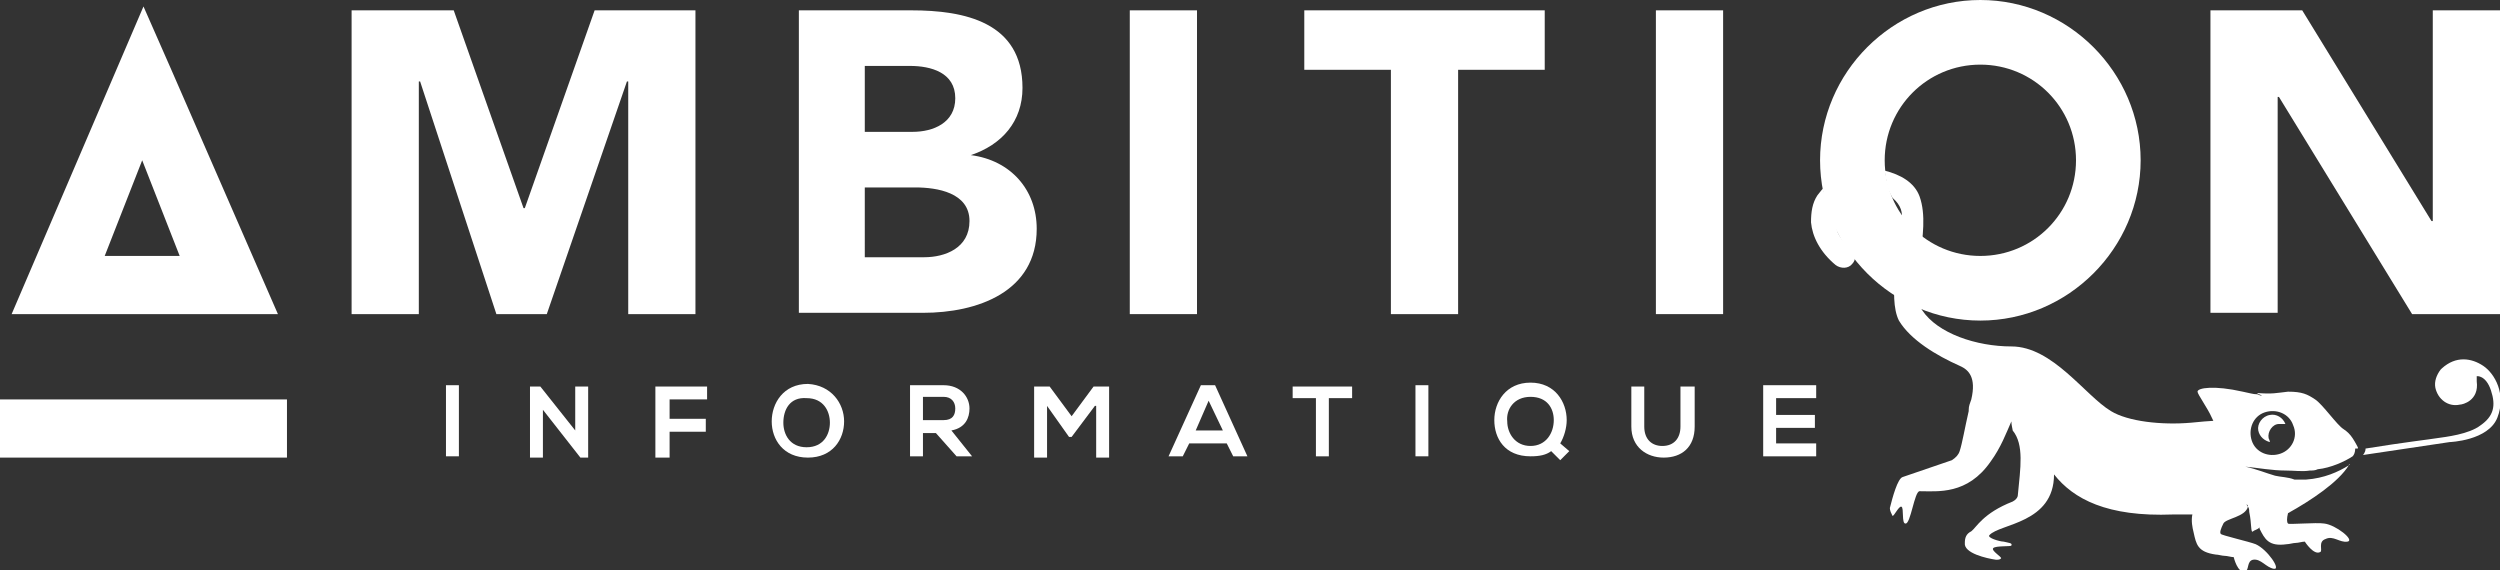 <?xml version="1.0" encoding="UTF-8"?>
<!-- Generator: Adobe Illustrator 26.1.0, SVG Export Plug-In . SVG Version: 6.00 Build 0)  -->
<svg xmlns="http://www.w3.org/2000/svg" xmlns:xlink="http://www.w3.org/1999/xlink" version="1.1" id="Layer_1" x="0px" y="0px" viewBox="0 0 193.4 44.1" style="enable-background:new 0 0 193.4 44.1;" xml:space="preserve">
<rect x="0" y="0" width="193.4" height="44.1" fill="#333333" stroke="none"/>
<style type="text/css">
	.st0{fill:#FFFFFF;}
	.st1{fill-rule:evenodd;clip-rule:evenodd;fill:#FFFFFF;}
</style>
<g>
	<path class="st0" d="M13.3,5.5l-2.2-5L0.9,24.3h5.6l0,0h9.2l0,0h5.8L13.3,5.5z M8.1,19.8l2.9-7.4l2.9,7.4H8.1z"></path>
	<path class="st0" d="M153.2,0c-6.8,0-12.4,5.6-12.4,12.4c0,6.8,5.6,12.4,12.4,12.4c6.8,0,12.4-5.6,12.4-12.4   C165.6,5.6,160,0,153.2,0z M153.2,19.8c-4.1,0-7.4-3.3-7.4-7.4c0-4.1,3.3-7.4,7.4-7.4c4.1,0,7.4,3.3,7.4,7.4   C160.6,16.5,157.3,19.8,153.2,19.8z"></path>
	<path class="st0" d="M61.7,0.8h8.8c4.1,0,8.6,0.9,8.6,6c0,2.6-1.6,4.4-4,5.2V12c3.1,0.4,5.1,2.7,5.1,5.7c0,4.9-4.6,6.5-8.8,6.5   h-9.6V0.8z M66.9,10.2h3.7c1.6,0,3.3-0.7,3.3-2.6c0-2-1.9-2.5-3.5-2.5h-3.5V10.2z M66.9,19.9h4.6c1.6,0,3.5-0.7,3.5-2.8   c0-2.2-2.5-2.6-4.2-2.6h-3.9V19.9z"></path>
	<path class="st0" d="M128.1,0.8h5.2v23.5h-5.2V0.8z"></path>
	<path class="st0" d="M87.4,0.8h5.2v23.5h-5.2V0.8z"></path>
	<path class="st0" d="M27.3,0.8h7.8l5.4,15.3h0.1L46,0.8h7.8v23.5h-5.2v-18h-0.1l-6.2,18h-3.9l-5.9-18h-0.1v18h-5.2V0.8z"></path>
	<path class="st0" d="M171.1,0.8h7l10,16.3h0.1V0.8h5.2v23.5h-6.8L176.3,7.5h-0.1v16.7h-5.2V0.8z"></path>
	<path class="st0" d="M107.6,5.4h-6.7V0.8h18.6v4.6h-6.7v18.9h-5.2V5.4z"></path>
	<rect y="30.9" class="st0" width="22.2" height="4.5"></rect>
	<g>
		<g>
			<path class="st0" d="M183,34.7c3.1-0.5,4.9-0.7,5.5-0.8c0.7-0.1,2.5-0.3,3.4-1c1-0.7,1.2-1.5,0.8-2.7c-0.4-1.2-1.1-1.1-1.1-1.1     c0,0.1,0,0.3,0,0.4c0.2,1.5-1.1,1.8-1.3,1.8c-0.9,0.2-1.7-0.4-1.9-1.3c-0.1-0.5,0.1-1,0.4-1.4c0,0,0.1-0.1,0.1-0.1     c1.1-1,2.3-0.8,3.2-0.2c0.9,0.6,1.8,2.2,1.1,4c-0.7,1.8-3.7,1.9-3.7,1.9l-6.7,1C182.8,35.2,183,35,183,34.7z"></path>
			<path class="st0" d="M182.4,34.6c0,0-0.2-0.4-0.4-0.7c0,0,0,0-0.1,0c0,0,0,0,0.1,0c-0.2-0.3-0.4-0.5-0.7-0.7     c-0.5-0.3-1.6-1.9-2.2-2.3s-1-0.6-2.1-0.6c-0.9,0.1-1.2,0.2-2.4,0.1c0.1,0.1,0.2,0.1,0.4,0.2c0,0,0,0,0,0c0,0-0.1,0-0.1,0     c-0.1,0-0.2-0.1-0.3-0.1h0c-0.3,0-0.6-0.1-1.1-0.2c-2.2-0.5-3.5-0.3-3.5,0c0,0.2,0.8,1.3,1.1,2c0,0,1.6,3.1,0.4,4.6     c-0.2,0.3-0.3,0.5-0.3,0.7c-0.6,0.3-1.1,1-1.1,1c-0.3,0.3-0.4,0.8-0.5,1.2c-0.1,0.5,0,1,0.1,1.4c0.2,0.9,0.3,1.5,1.7,1.7     c0.2,0,0.5,0.1,0.7,0.1c0.2,0,0.5,0.1,0.7,0.1c0,0,0,0,0,0s0.3,1.3,0.9,1.1c0.3-0.1,0.1-0.8,0.6-0.9c0.6-0.1,1,0.6,1.6,0.7     c0.6,0.1-0.5-1.5-1.4-1.9c-0.5-0.2-2.7-0.7-2.7-0.8c-0.1-0.1,0-0.4,0.2-0.8c0.2-0.4,1.7-0.5,1.9-1.3c0,0-0.1-0.1-0.1-0.2     c0.1,0.1,0.1,0.1,0.1,0.2l0,0l0,0c0.1,0.1,0.1,0.3,0.1,0.4c0.2,0.9,0.1,1.7,0.3,1.5c0.1-0.1,0.3-0.1,0.5-0.3c0,0,0,0.1,0,0.1     c0.4,0.8,0.7,1.4,2.1,1.2c0.2,0,0.5-0.1,0.7-0.1c0.2,0,0.5-0.1,0.7-0.1c0,0,0,0,0,0s0.7,1.1,1.2,0.8c0.2-0.1-0.2-0.8,0.4-1     c0.6-0.3,1.1,0.3,1.7,0.2c0.6-0.1-0.9-1.3-1.8-1.4c-0.6-0.1-2.8,0.1-2.8,0c-0.1-0.1-0.1-0.4,0-0.8c0,0,0,0,0,0     c1.8-1,3.9-2.4,4.7-3.7v0c0,0,0.1-0.1,0.1-0.1c0,0,0,0,0,0c0,0,0,0,0,0c0,0-0.1,0-0.1,0.1c0,0,0,0,0,0c0,0,0,0,0,0     c-0.8,0.5-1.9,1-3.3,1.1c-0.2,0-0.4,0-0.6,0c-0.1,0-0.2,0-0.3,0c-0.5-0.2-1.1-0.2-1.5-0.3c-0.7-0.2-1.4-0.5-2.3-0.7     c1,0.1,2.1,0.3,3.1,0.3c0.7,0,1.3,0.1,1.9,0c0.2,0,0.4,0,0.6-0.1c1-0.1,2.1-0.6,2.7-1c0,0,0,0,0,0s0,0,0,0     c0.1-0.1,0.2-0.3,0.2-0.6C182.5,34.7,182.4,34.7,182.4,34.6z M176.4,35.1c-0.9,0.3-1.9-0.1-2.2-1c-0.3-0.9,0.1-1.9,1-2.2     c0.9-0.3,1.9,0.1,2.2,1C177.8,33.8,177.3,34.8,176.4,35.1z"></path>
			<path class="st0" d="M175.5,33.9c-0.1-0.5,0.3-1.1,0.8-1.1c0.2,0,0.3,0,0.5,0c-0.2-0.5-0.7-0.8-1.2-0.7c-0.6,0.1-1,0.7-0.9,1.2     c0.1,0.5,0.5,0.8,0.9,0.9C175.6,34.2,175.6,34.1,175.5,33.9z"></path>
		</g>
	</g>
	<path class="st1" d="M147.2,15.5"></path>
	<path class="st1" d="M172.1,34.2c-0.1-1.8,0.6-1.8-2.6-1.5c-2.3,0.2-4.9-0.1-6.2-0.9c-2-1.2-4.5-5-7.7-5c-2.7,0-5.7-1-6.9-2.8   c-1.2-1.8,0.8-6-0.2-8.8c-0.4-1.1-1.5-1.7-2.7-2c0,0,0.1,0.7,0.2,1.2c0.1,0.4,0.4,0.9,0.4,0.9c0.7,0.6,0.8,1.2,0.7,1.7   c-0.1,2-1.1,6-0.2,7.8c0.9,1.5,2.9,2.7,4.7,3.5c0.7,0.3,1.3,0.9,0.9,2.6c-0.1,0.3-0.2,0.5-0.2,0.8c0,0,0,0,0,0.1c0,0,0,0,0,0   c-0.3,1.3-0.5,2.5-0.7,3.1c-0.1,0.3-0.3,0.5-0.6,0.7l-3.8,1.3c-0.4,0.1-0.8,1.6-1,2.4c0,0.2,0.1,0.4,0.2,0.6   c0.1,0.1,0.5-0.8,0.7-0.7c0.2,0.1,0,1.3,0.3,1.3c0.4,0.1,0.7-2.5,1.1-2.5c1.4,0,3.7,0.3,5.5-2.3c0.8-1.1,1.2-2.2,1.6-3.1   c0,0.3,0.1,0.6,0.1,0.7c0.9,1.1,0.6,2.9,0.4,5c0,0.2-0.2,0.4-0.4,0.5c-2.3,0.9-2.8,2-3.2,2.3c-0.4,0.2-0.5,0.5-0.5,0.9   c-0.1,0.8,1.7,1.2,2.4,1.3c0.2,0,0.3,0,0.4-0.1c0.1-0.1-0.8-0.6-0.6-0.8c0.2-0.2,1.4-0.1,1.4-0.2c0.1-0.2-0.2-0.2-0.6-0.3   c-0.3,0-1.3-0.3-1.1-0.5c0.8-0.9,5-0.9,5-4.7c1.5,1.9,4.1,3.3,9.2,3.1c0.3,0,1.6,0,1.9,0c1,0,3.1-0.3,3.6-0.9   C173.7,38.2,172.1,35,172.1,34.2z"></path>
	<path class="st1" d="M142,17.2c0,0.7,0.4,1.4,1.2,2c0.4,0.3,0.4,0.9,0.1,1.2c-0.3,0.4-0.9,0.4-1.3,0.1c-1.2-1-1.8-2.2-1.9-3.3   c0-0.8,0.1-1.5,0.5-2.1l0.4-0.5"></path>
</g>
<g>
	<g>
		<path class="st0" d="M34.5,35.3v-5.5h1v5.5H34.5z"></path>
		<path class="st0" d="M44.5,29.9h1v5.5h-0.6v0l-2.9-3.7v3.7h-1v-5.5h0.8l2.7,3.4V29.9z"></path>
		<path class="st0" d="M50.7,35.3v-5.4h4v1h-2.9v1.5h2.8v1h-2.8v2H50.7z"></path>
		<path class="st0" d="M65.3,32.6c0,1.4-0.9,2.8-2.8,2.8s-2.8-1.4-2.8-2.8c0-1.4,0.9-2.9,2.8-2.9C64.3,29.8,65.3,31.2,65.3,32.6z     M60.6,32.7c0,0.9,0.5,1.9,1.8,1.9c1.3,0,1.8-1,1.8-1.9c0-0.9-0.5-1.9-1.8-1.9C61.1,30.7,60.6,31.7,60.6,32.7z"></path>
		<path class="st0" d="M75.2,35.3H74l-1.6-1.8h-1v1.8h-1v-5.5c0.9,0,1.8,0,2.6,0c1.3,0,2,0.9,2,1.8c0,0.7-0.3,1.5-1.4,1.7L75.2,35.3    L75.2,35.3z M71.4,30.8v1.7h1.6c0.7,0,0.9-0.4,0.9-0.9s-0.3-0.9-0.9-0.9H71.4z"></path>
		<path class="st0" d="M84.7,31.4l-1.8,2.4h-0.2L81,31.4v4h-1v-5.5h1.2l1.7,2.3l1.7-2.3h1.2v5.5h-1V31.4z"></path>
		<path class="st0" d="M94.9,34.3h-2.9l-0.5,1h-1.1l2.5-5.5h1.1l2.5,5.5h-1.1L94.9,34.3z M93.5,31l-1,2.3h2.1L93.5,31z"></path>
		<path class="st0" d="M101.8,30.8h-1.8v-0.9c1.6,0,2.9,0,4.6,0v0.9h-1.8v4.5h-1V30.8z"></path>
		<path class="st0" d="M109.5,35.3v-5.5h1v5.5H109.5z"></path>
		<path class="st0" d="M121.2,32.5c0,0.6-0.2,1.3-0.5,1.8l0.7,0.6l-0.7,0.7l-0.7-0.7c-0.4,0.3-0.9,0.4-1.6,0.4c-2,0-2.8-1.4-2.8-2.8    c0-1.4,0.9-2.9,2.8-2.9S121.2,31.1,121.2,32.5z M116.6,32.6c0,0.9,0.6,1.9,1.8,1.9c1.2,0,1.8-1,1.8-2c0-0.9-0.5-1.8-1.8-1.8    C117.1,30.7,116.5,31.7,116.6,32.6z"></path>
		<path class="st0" d="M131.1,29.9V33c0,1.6-1,2.4-2.4,2.4c-1.3,0-2.5-0.8-2.5-2.4v-3.1h1V33c0,1,0.6,1.5,1.4,1.5    c0.9,0,1.4-0.6,1.4-1.5v-3.1H131.1z"></path>
		<path class="st0" d="M140.5,35.3h-4.1c0-1.8,0-3.6,0-5.5h4.1v1h-3.1v1.3h3v1h-3v1.2h3.1V35.3z"></path>
	</g>
</g>
</svg>
